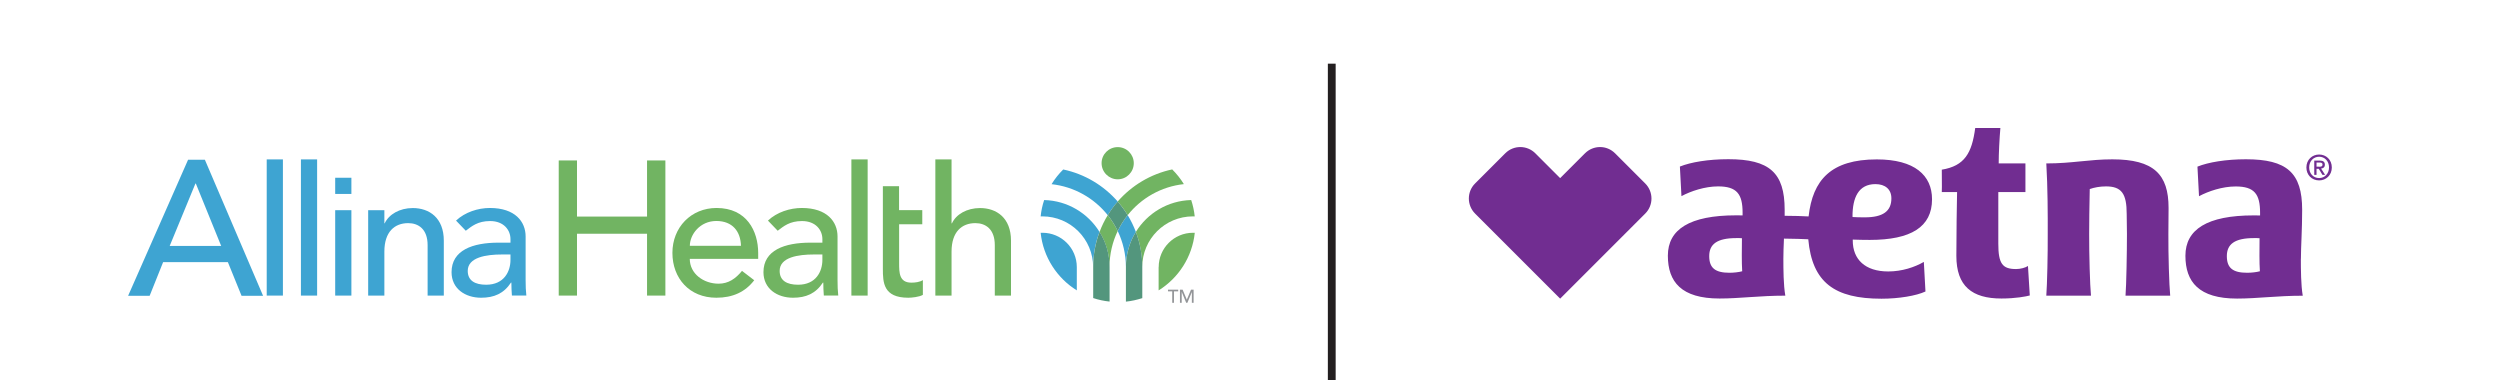 <svg width="355" height="54" viewBox="0 0 355 54" fill="none" xmlns="http://www.w3.org/2000/svg">
<g clip-path="url(#clip0_1_639)">
<path d="M189.663 9.041H188.555V53.998H189.663V9.041Z" fill="#231F20"/>
<mask id="mask0_1_639" style="mask-type:luminance" maskUnits="userSpaceOnUse" x="0" y="0" width="355" height="54">
<path d="M355 0H0V53.989H355V0Z" fill="white"/>
</mask>
<g mask="url(#mask0_1_639)">
<path d="M326.731 36.728C326.731 35.029 326.907 32.609 326.907 29.792C326.907 24.519 324.727 22.616 318.918 22.616C316.074 22.616 313.571 23.041 312.038 23.66L312.259 27.862C313.589 27.151 315.575 26.477 317.468 26.477C320.128 26.477 320.931 27.567 320.931 30.208V30.596C320.747 30.596 320.285 30.586 320.026 30.586C313.395 30.586 310.329 32.59 310.329 36.312C310.329 40.034 312.241 42.398 317.662 42.398C320.525 42.398 323.351 41.992 326.99 41.992C326.731 40.459 326.722 38.252 326.722 36.728M319.094 38.732C317.071 38.732 316.212 38.058 316.212 36.368C316.212 34.678 317.311 33.809 320.072 33.809C320.322 33.809 320.636 33.8 320.857 33.828C320.848 35.407 320.811 37.245 320.904 38.519C320.423 38.649 319.712 38.732 319.103 38.732M268.125 38.547C264.855 38.547 263.091 36.839 263.091 34.151V34.022C263.673 34.05 264.837 34.068 265.511 34.068C271.348 34.068 274.349 32.239 274.349 28.296C274.349 24.898 271.883 22.635 266.508 22.635C260.007 22.635 257.403 25.544 256.821 30.734C255.87 30.679 254.835 30.651 253.422 30.642C253.422 30.365 253.422 30.078 253.422 29.783C253.422 24.51 251.243 22.607 245.425 22.607C242.58 22.607 240.077 23.032 238.544 23.651L238.766 27.853C240.096 27.142 242.081 26.468 243.975 26.468C246.634 26.468 247.447 27.557 247.447 30.198V30.586C247.262 30.586 246.791 30.577 246.533 30.577C239.911 30.577 236.836 32.581 236.836 36.303C236.836 40.025 238.748 42.389 244.178 42.389C247.041 42.389 249.867 41.983 253.515 41.983C253.247 40.45 253.238 38.242 253.238 36.718C253.238 35.924 253.274 34.964 253.321 33.883C254.872 33.902 256.027 33.939 256.775 33.976C257.329 40.136 260.524 42.417 267.173 42.417C269.63 42.417 272.114 42.001 273.416 41.392L273.185 37.19C271.893 37.938 270.092 38.547 268.125 38.547ZM245.591 38.732C243.568 38.732 242.709 38.058 242.709 36.368C242.709 34.678 243.808 33.809 246.57 33.809C246.828 33.809 247.133 33.8 247.355 33.828C247.336 35.407 247.309 37.245 247.392 38.519C246.911 38.649 246.21 38.732 245.591 38.732ZM263.055 30.725C263.055 28.084 263.895 26.144 266.315 26.144C267.681 26.144 268.577 26.865 268.577 28.167C268.577 30.005 267.358 30.863 264.809 30.863C264.19 30.863 263.544 30.854 263.064 30.817V30.725H263.055ZM307.91 33.228C307.91 31.639 307.937 29.524 307.937 29.524C307.937 24.759 305.85 22.626 299.949 22.626C296.634 22.626 294.269 23.207 290.575 23.207C290.779 26.551 290.788 30.679 290.778 33.228C290.797 35.832 290.695 40.486 290.575 41.983H296.92C296.772 40.477 296.652 36.146 296.661 33.228C296.661 31.565 296.689 29.552 296.744 26.846C297.372 26.625 298.176 26.468 299.053 26.468C301.27 26.468 301.99 27.511 301.99 30.374C301.99 30.374 302.027 32.166 302.027 33.228C302.027 35.832 301.944 40.486 301.824 41.983H308.168C308.021 40.477 307.891 36.146 307.91 33.228ZM287.971 37.771L288.23 41.955C287.731 42.093 286.235 42.389 284.203 42.389C280.029 42.389 277.803 40.634 277.803 36.34C277.803 32.978 277.868 29.294 277.905 27.271H275.734C275.771 26.357 275.725 25.055 275.734 24.094C278.985 23.558 280.01 21.73 280.481 18.174H284.055C283.926 19.643 283.815 21.767 283.815 23.207H287.611V27.271H283.76V34.594C283.76 37.43 284.332 38.205 286.281 38.205C286.89 38.205 287.602 38.021 287.971 37.771ZM215.872 20.88C216.648 20.88 217.424 21.176 218.015 21.767L221.542 25.295L225.061 21.776C225.652 21.185 226.428 20.88 227.204 20.88C227.979 20.88 228.746 21.176 229.346 21.776L233.622 26.052C234.804 27.234 234.804 29.155 233.622 30.328L221.542 42.407L209.463 30.328C208.281 29.146 208.281 27.225 209.463 26.052L213.748 21.767C214.339 21.176 215.115 20.88 215.89 20.88M329.317 25.618C328.264 25.618 327.507 24.824 327.507 23.78C327.507 22.672 328.338 21.942 329.317 21.942C330.296 21.942 331.118 22.672 331.118 23.78C331.118 24.888 330.287 25.618 329.317 25.618ZM329.317 22.256C328.523 22.256 327.904 22.875 327.904 23.771C327.904 24.602 328.449 25.285 329.317 25.285C330.102 25.285 330.721 24.667 330.721 23.771C330.721 22.875 330.102 22.256 329.317 22.256ZM328.957 24.833H328.624V22.801H329.391C329.88 22.801 330.13 22.977 330.13 23.383C330.13 23.752 329.908 23.9 329.594 23.937L330.167 24.833H329.788L329.261 23.965H328.947V24.833H328.957ZM329.326 23.678C329.575 23.678 329.797 23.651 329.797 23.355C329.797 23.106 329.557 23.078 329.354 23.078H328.947V23.669H329.326V23.678Z" fill="#712D91"/>
<path d="M166.455 41.373H165.854V41.133H167.304V41.373H166.704V42.999H166.455V41.373Z" fill="#939598"/>
<path d="M167.554 41.133H167.932L168.523 42.546H168.532L169.124 41.133H169.493V42.999H169.244V41.466L168.606 42.999H168.44L167.812 41.466H167.803V42.999H167.554V41.133Z" fill="#939598"/>
<path d="M156.139 32.932C157.035 34.382 157.552 36.1 157.552 37.929C157.552 36.091 157.967 34.355 158.716 32.803C158.328 32 157.857 31.242 157.303 30.55C156.841 31.298 156.453 32.092 156.139 32.932Z" fill="#71B462"/>
<path d="M158.716 28.619C159.242 29.22 159.713 29.866 160.129 30.549C162.049 28.139 164.885 26.495 168.108 26.144C167.646 25.387 167.083 24.685 166.455 24.057C163.398 24.704 160.701 26.338 158.716 28.61" fill="#71B462"/>
<path d="M161.292 32.932C161.883 34.483 162.197 36.173 162.197 37.928C162.197 33.948 165.42 30.725 169.401 30.725H169.65C169.567 29.921 169.391 29.146 169.151 28.407C165.827 28.49 162.927 30.282 161.292 32.932Z" fill="#71B462"/>
<path d="M164.524 37.929V41.235C167.332 39.49 169.299 36.507 169.659 33.053H169.41C166.713 33.053 164.534 35.242 164.534 37.929" fill="#71B462"/>
<path d="M159.879 37.929C159.879 36.091 160.396 34.382 161.292 32.932C160.978 32.101 160.59 31.298 160.129 30.55C159.574 31.242 159.103 32 158.716 32.803C159.454 34.355 159.879 36.091 159.879 37.929Z" fill="#3EA4D2"/>
<path d="M157.303 30.549C157.718 29.866 158.198 29.22 158.716 28.619C156.73 26.348 154.043 24.713 150.976 24.066C150.348 24.694 149.785 25.387 149.323 26.154C152.546 26.505 155.382 28.148 157.303 30.559" fill="#3EA4D2"/>
<path d="M157.303 30.549C157.857 31.242 158.328 31.999 158.716 32.803C159.103 31.999 159.574 31.242 160.128 30.549C159.713 29.866 159.233 29.219 158.716 28.619C158.189 29.219 157.718 29.866 157.303 30.549Z" fill="#53967D"/>
<path d="M161.292 32.933C160.396 34.383 159.879 36.1 159.879 37.929V42.833C160.683 42.75 161.458 42.574 162.206 42.334V37.938C162.206 36.174 161.883 34.493 161.301 32.942" fill="#53967D"/>
<path d="M155.225 37.928C155.225 36.164 155.548 34.483 156.13 32.932C154.495 30.282 151.595 28.49 148.271 28.407C148.021 29.146 147.855 29.921 147.772 30.725H148.021C152.002 30.725 155.225 33.948 155.225 37.928Z" fill="#3EA4D2"/>
<path d="M156.139 32.932C155.548 34.484 155.234 36.174 155.234 37.928V42.324C155.973 42.574 156.758 42.74 157.561 42.823V37.919C157.561 36.081 157.044 34.373 156.148 32.923" fill="#53967D"/>
<path d="M148.021 33.053H147.772C148.132 36.507 150.099 39.49 152.907 41.235V37.929C152.907 35.232 150.727 33.053 148.03 33.053" fill="#3EA4D2"/>
<path d="M160.997 23.171C160.997 24.436 159.972 25.461 158.716 25.461C157.46 25.461 156.425 24.436 156.425 23.171C156.425 21.905 157.45 20.89 158.716 20.89C159.981 20.89 160.997 21.915 160.997 23.171Z" fill="#71B462"/>
<path d="M40.173 22.635H37.873V41.973H40.173V22.635Z" fill="#3EA4D2"/>
<path d="M45.031 22.635H42.731V41.973H45.031V22.635Z" fill="#3EA4D2"/>
<path d="M49.898 29.847H47.598V41.973H49.898V29.847Z" fill="#3EA4D2"/>
<path d="M52.28 29.847H54.58V31.713H54.626C55.217 30.438 56.75 29.543 58.615 29.543C60.97 29.543 63.021 30.946 63.021 34.169V41.973H60.721V34.806C60.721 32.535 59.419 31.685 57.96 31.685C56.039 31.685 54.58 32.913 54.58 35.73V41.973H52.28V29.847Z" fill="#3EA4D2"/>
<path d="M71.258 36.136C69.088 36.136 66.419 36.515 66.419 38.464C66.419 39.849 67.444 40.431 69.033 40.431C71.591 40.431 72.487 38.538 72.487 36.903V36.136H71.258ZM64.757 31.325C66.04 30.124 67.878 29.533 69.568 29.533C73.152 29.533 74.638 31.482 74.638 33.578V39.766C74.638 40.606 74.666 41.327 74.74 41.964H72.69C72.644 41.354 72.616 40.736 72.616 40.126H72.561C71.535 41.687 70.159 42.278 68.312 42.278C66.059 42.278 64.12 40.994 64.12 38.648C64.12 35.527 67.112 34.456 70.797 34.456H72.487V33.948C72.487 32.692 71.563 31.39 69.596 31.39C67.832 31.39 66.983 32.128 66.142 32.766L64.766 31.334L64.757 31.325Z" fill="#3EA4D2"/>
<path d="M105.216 34.908C105.17 32.886 104.034 31.38 101.716 31.38C99.398 31.38 97.957 33.301 97.957 34.908H105.225H105.216ZM97.948 36.755C97.948 38.879 99.915 40.283 102.039 40.283C103.443 40.283 104.468 39.563 105.364 38.464L107.1 39.794C105.826 41.456 104.052 42.278 101.725 42.278C97.893 42.278 95.482 39.516 95.482 35.906C95.482 32.294 98.124 29.533 101.753 29.533C106.029 29.533 107.663 32.812 107.663 35.933V36.755H97.939H97.948Z" fill="#71B462"/>
<path d="M115.55 36.136C113.371 36.136 110.711 36.515 110.711 38.464C110.711 39.849 111.736 40.431 113.325 40.431C115.883 40.431 116.779 38.538 116.779 36.903V36.136H115.55ZM109.049 31.325C110.323 30.124 112.17 29.533 113.86 29.533C117.443 29.533 118.93 31.482 118.93 33.578V39.766C118.93 40.606 118.958 41.327 119.032 41.964H116.982C116.936 41.354 116.908 40.736 116.908 40.126H116.852C115.827 41.687 114.451 42.278 112.604 42.278C110.351 42.278 108.411 40.994 108.411 38.648C108.411 35.527 111.404 34.456 115.089 34.456H116.779V33.948C116.779 32.692 115.855 31.39 113.888 31.39C112.124 31.39 111.274 32.128 110.434 32.766L109.058 31.334L109.049 31.325Z" fill="#71B462"/>
<path d="M123.206 22.635H120.897V41.973H123.206V22.635Z" fill="#71B462"/>
<path d="M130.973 31.843H127.676V37.347C127.676 38.704 127.676 40.136 129.412 40.136C129.948 40.136 130.594 40.062 131.047 39.776V41.872C130.511 42.177 129.44 42.278 128.978 42.278C125.423 42.278 125.367 40.108 125.367 38.159V26.44H127.667V29.838H130.964V31.833L130.973 31.843Z" fill="#71B462"/>
<path d="M132.82 22.635H135.12V31.713H135.175C135.766 30.429 137.299 29.543 139.165 29.543C141.52 29.543 143.561 30.946 143.561 34.169V41.973H141.261V34.807C141.261 32.535 139.959 31.685 138.5 31.685C136.579 31.685 135.12 32.913 135.12 35.73V41.973H132.82V22.635Z" fill="#71B462"/>
<path d="M49.898 25.24H47.598V27.539H49.898V25.24Z" fill="#3EA4D2"/>
<path d="M31.409 34.927L27.807 26.061H27.752L24.094 34.927H31.409ZM26.717 22.681H29.091L37.356 42.001H34.299L32.36 37.227H23.162L21.25 42.001H18.193L26.708 22.681H26.717Z" fill="#3EA4D2"/>
<path d="M79.339 22.783H81.934V30.753H91.88V22.783H94.485V41.973H91.88V33.191H81.934V41.973H79.339V22.783Z" fill="#71B462"/>
</g>
</g>
<defs>
<clipPath id="clip0_1_639">
<rect width="355" height="53.989" fill="white"/>
</clipPath>
</defs>
</svg>
